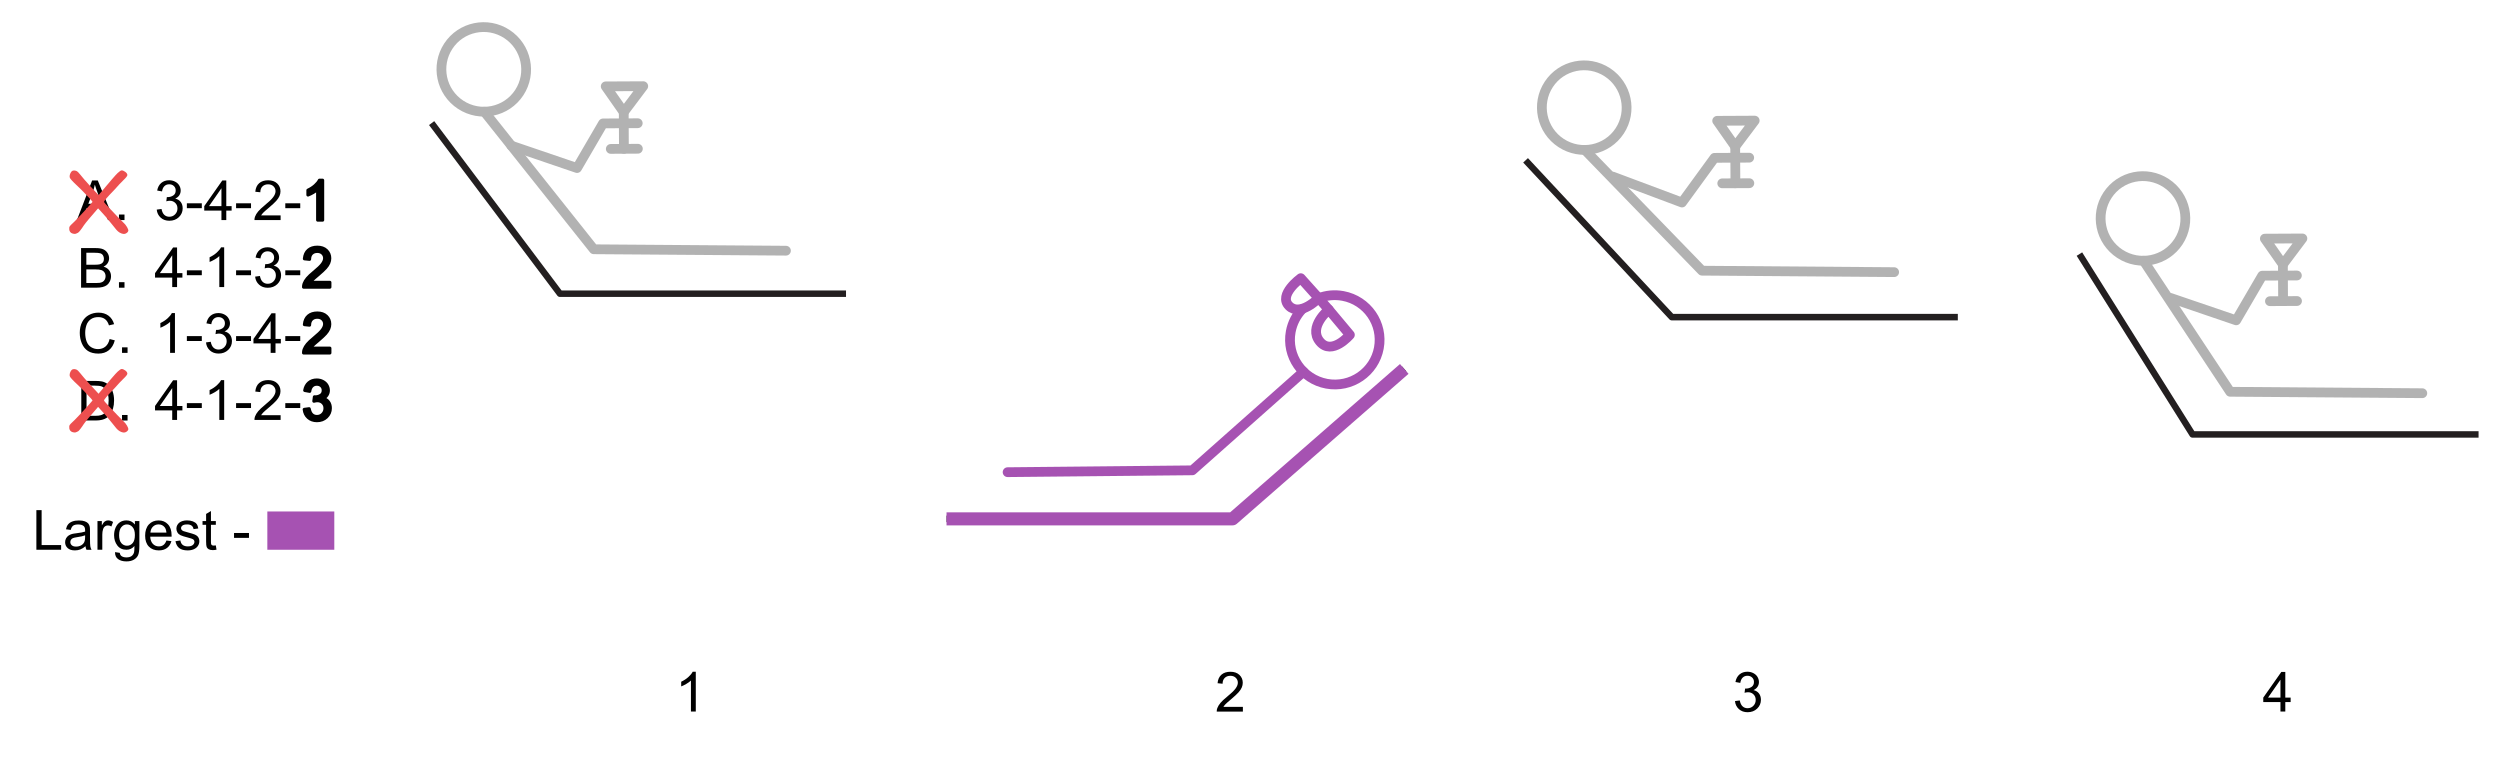<svg width="768" height="237" viewBox="0 0 768 237" fill="none" xmlns="http://www.w3.org/2000/svg">
<path d="M48.125 64.394L49.615 64.194C49.785 65.044 50.075 65.654 50.495 66.024C50.905 66.394 51.405 66.584 52.005 66.584C52.705 66.584 53.305 66.344 53.785 65.854C54.265 65.364 54.515 64.764 54.515 64.044C54.515 63.324 54.295 62.794 53.845 62.344C53.395 61.894 52.825 61.674 52.135 61.674C51.855 61.674 51.505 61.724 51.085 61.844L51.255 60.534C51.355 60.544 51.435 60.554 51.495 60.554C52.135 60.554 52.705 60.384 53.215 60.054C53.725 59.724 53.975 59.214 53.975 58.514C53.975 57.964 53.795 57.514 53.415 57.154C53.045 56.794 52.565 56.614 51.975 56.614C51.385 56.614 50.915 56.794 50.525 57.164C50.135 57.534 49.885 58.074 49.775 58.804L48.285 58.534C48.465 57.534 48.885 56.754 49.535 56.204C50.185 55.654 50.985 55.374 51.955 55.374C52.615 55.374 53.235 55.514 53.785 55.804C54.345 56.084 54.775 56.474 55.065 56.974C55.365 57.464 55.505 57.994 55.505 58.544C55.505 59.094 55.365 59.544 55.085 59.984C54.805 60.414 54.385 60.754 53.835 61.014C54.555 61.184 55.115 61.524 55.515 62.044C55.915 62.564 56.115 63.224 56.115 64.004C56.115 65.064 55.725 65.964 54.955 66.704C54.185 67.444 53.205 67.814 52.015 67.814C50.945 67.814 50.055 67.494 49.355 66.854C48.645 66.214 48.245 65.394 48.145 64.384L48.125 64.394Z" fill="black"/>
<path d="M57.405 63.954V62.454H61.995V63.954H57.405Z" fill="black"/>
<path d="M68.025 67.604V64.694H62.745V63.324L68.295 55.434H69.515V63.324H71.155V64.694H69.515V67.604H68.025ZM68.025 63.324V57.834L64.215 63.324H68.025Z" fill="black"/>
<path d="M72.525 63.954V62.454H77.115V63.954H72.525Z" fill="black"/>
<path d="M86.205 66.174V67.614H78.165C78.155 67.254 78.215 66.904 78.335 66.574C78.535 66.024 78.865 65.484 79.315 64.954C79.765 64.424 80.415 63.804 81.265 63.114C82.585 62.034 83.485 61.174 83.945 60.534C84.405 59.904 84.645 59.304 84.645 58.734C84.645 58.164 84.435 57.644 84.015 57.234C83.595 56.824 83.035 56.624 82.355 56.624C81.635 56.624 81.065 56.844 80.625 57.274C80.185 57.704 79.975 58.304 79.965 59.064L78.425 58.904C78.535 57.754 78.925 56.884 79.615 56.284C80.305 55.684 81.225 55.384 82.375 55.384C83.525 55.384 84.465 55.704 85.145 56.354C85.825 57.004 86.165 57.804 86.165 58.764C86.165 59.254 86.065 59.734 85.865 60.204C85.665 60.674 85.335 61.174 84.875 61.694C84.415 62.214 83.645 62.924 82.575 63.834C81.675 64.584 81.105 65.094 80.845 65.364C80.595 65.634 80.385 65.904 80.215 66.174H86.185H86.205Z" fill="black"/>
<path d="M87.644 63.954V62.454H92.234V63.954H87.644Z" fill="black"/>
<path d="M99.095 67.604H97.605V58.084C97.245 58.424 96.775 58.774 96.185 59.114C95.605 59.454 95.075 59.714 94.615 59.884V58.444C95.445 58.054 96.185 57.574 96.805 57.014C97.425 56.454 97.875 55.914 98.135 55.384H99.095V67.604Z" fill="black" stroke="black" stroke-linecap="round" stroke-linejoin="round"/>
<path d="M52.905 88.194V85.284H47.625V83.914L53.175 76.024H54.395V83.914H56.035V85.284H54.395V88.194H52.905ZM52.905 83.914V78.424L49.095 83.914H52.905Z" fill="black"/>
<path d="M57.405 84.544V83.044H61.995V84.544H57.405Z" fill="black"/>
<path d="M68.865 88.194H67.375V78.674C67.015 79.014 66.545 79.364 65.955 79.704C65.375 80.044 64.845 80.304 64.385 80.474V79.034C65.215 78.644 65.955 78.164 66.575 77.604C67.195 77.044 67.645 76.504 67.905 75.974H68.865V88.194Z" fill="black"/>
<path d="M72.525 84.544V83.044H77.115V84.544H72.525Z" fill="black"/>
<path d="M78.356 84.984L79.846 84.784C80.016 85.634 80.305 86.244 80.725 86.614C81.135 86.984 81.635 87.174 82.236 87.174C82.936 87.174 83.535 86.934 84.016 86.444C84.496 85.954 84.746 85.354 84.746 84.634C84.746 83.914 84.525 83.384 84.076 82.934C83.626 82.484 83.055 82.264 82.365 82.264C82.085 82.264 81.736 82.314 81.316 82.434L81.486 81.124C81.585 81.134 81.665 81.144 81.725 81.144C82.365 81.144 82.936 80.974 83.445 80.644C83.956 80.314 84.206 79.804 84.206 79.104C84.206 78.554 84.025 78.104 83.645 77.744C83.275 77.384 82.796 77.204 82.206 77.204C81.615 77.204 81.145 77.384 80.755 77.754C80.365 78.124 80.115 78.664 80.005 79.394L78.516 79.124C78.695 78.124 79.115 77.344 79.766 76.794C80.415 76.244 81.216 75.964 82.186 75.964C82.846 75.964 83.466 76.104 84.016 76.394C84.576 76.674 85.005 77.064 85.296 77.564C85.596 78.054 85.736 78.584 85.736 79.134C85.736 79.684 85.596 80.134 85.316 80.574C85.035 81.004 84.615 81.344 84.066 81.604C84.785 81.774 85.346 82.114 85.746 82.634C86.145 83.154 86.346 83.814 86.346 84.594C86.346 85.654 85.956 86.554 85.186 87.294C84.415 88.034 83.436 88.404 82.246 88.404C81.175 88.404 80.285 88.084 79.585 87.444C78.876 86.804 78.475 85.984 78.376 84.974L78.356 84.984Z" fill="black"/>
<path d="M87.644 84.544V83.044H92.234V84.544H87.644Z" fill="black"/>
<path d="M101.315 86.754V88.194H93.275C93.264 87.834 93.325 87.484 93.445 87.154C93.644 86.604 93.975 86.064 94.424 85.534C94.874 85.004 95.525 84.384 96.374 83.694C97.695 82.614 98.594 81.754 99.055 81.114C99.514 80.484 99.754 79.884 99.754 79.314C99.754 78.744 99.544 78.224 99.124 77.814C98.704 77.404 98.144 77.204 97.465 77.204C96.745 77.204 96.174 77.424 95.734 77.854C95.294 78.284 95.085 78.884 95.075 79.644L93.534 79.484C93.644 78.334 94.034 77.464 94.725 76.864C95.415 76.264 96.335 75.964 97.484 75.964C98.635 75.964 99.575 76.284 100.255 76.934C100.935 77.584 101.275 78.384 101.275 79.344C101.275 79.834 101.175 80.314 100.975 80.784C100.775 81.254 100.445 81.754 99.984 82.274C99.525 82.794 98.754 83.504 97.684 84.414C96.784 85.164 96.215 85.674 95.954 85.944C95.704 86.214 95.495 86.484 95.325 86.754H101.295H101.315Z" fill="black" stroke="black" stroke-linecap="round" stroke-linejoin="round"/>
<path d="M53.745 108.404H52.255V98.884C51.895 99.224 51.425 99.574 50.835 99.914C50.255 100.254 49.725 100.514 49.265 100.684V99.244C50.095 98.854 50.825 98.374 51.455 97.814C52.075 97.254 52.525 96.714 52.785 96.184H53.745V108.404Z" fill="black"/>
<path d="M57.404 104.754V103.254H61.994V104.754H57.404Z" fill="black"/>
<path d="M63.245 105.194L64.735 104.994C64.905 105.844 65.195 106.454 65.615 106.824C66.025 107.194 66.525 107.384 67.125 107.384C67.825 107.384 68.425 107.144 68.905 106.654C69.385 106.164 69.635 105.564 69.635 104.844C69.635 104.124 69.415 103.594 68.965 103.144C68.515 102.694 67.945 102.474 67.255 102.474C66.975 102.474 66.625 102.534 66.205 102.644L66.375 101.334C66.475 101.344 66.555 101.354 66.615 101.354C67.255 101.354 67.825 101.184 68.335 100.854C68.845 100.524 69.095 100.014 69.095 99.314C69.095 98.764 68.915 98.314 68.545 97.954C68.175 97.594 67.695 97.414 67.105 97.414C66.515 97.414 66.045 97.594 65.655 97.964C65.265 98.334 65.015 98.874 64.905 99.604L63.415 99.334C63.595 98.334 64.015 97.554 64.665 97.004C65.315 96.454 66.115 96.174 67.075 96.174C67.735 96.174 68.355 96.314 68.915 96.604C69.475 96.894 69.905 97.274 70.195 97.774C70.495 98.264 70.645 98.794 70.645 99.344C70.645 99.894 70.505 100.344 70.225 100.784C69.945 101.214 69.525 101.564 68.975 101.814C69.695 101.984 70.255 102.324 70.655 102.844C71.055 103.364 71.255 104.024 71.255 104.804C71.255 105.864 70.865 106.764 70.095 107.504C69.315 108.244 68.345 108.614 67.155 108.614C66.085 108.614 65.195 108.294 64.495 107.664C63.785 107.024 63.385 106.204 63.285 105.194H63.245Z" fill="black"/>
<path d="M72.524 104.754V103.254H77.114V104.754H72.524Z" fill="black"/>
<path d="M83.144 108.404V105.494H77.864V104.124L83.414 96.234H84.634V104.124H86.274V105.494H84.634V108.404H83.144ZM83.144 104.124V98.634L79.334 104.124H83.144Z" fill="black"/>
<path d="M87.644 104.754V103.254H92.234V104.754H87.644Z" fill="black"/>
<path d="M101.315 106.974V108.414H93.275C93.264 108.054 93.325 107.704 93.445 107.374C93.654 106.824 93.975 106.284 94.424 105.754C94.874 105.224 95.525 104.604 96.374 103.914C97.695 102.834 98.594 101.974 99.055 101.334C99.514 100.694 99.754 100.104 99.754 99.534C99.754 98.944 99.544 98.444 99.124 98.034C98.704 97.624 98.154 97.424 97.465 97.424C96.745 97.424 96.174 97.644 95.734 98.074C95.294 98.504 95.085 99.104 95.075 99.864L93.534 99.704C93.644 98.554 94.034 97.684 94.725 97.084C95.415 96.484 96.335 96.184 97.484 96.184C98.635 96.184 99.575 96.504 100.255 97.154C100.935 97.804 101.275 98.604 101.275 99.564C101.275 100.054 101.175 100.534 100.975 101.004C100.775 101.474 100.445 101.974 99.984 102.494C99.525 103.014 98.754 103.724 97.684 104.634C96.784 105.384 96.215 105.894 95.954 106.164C95.704 106.434 95.495 106.704 95.325 106.974H101.295H101.315Z" fill="black" stroke="black" stroke-linecap="round" stroke-linejoin="round"/>
<path d="M52.905 128.994V126.084H47.625V124.714L53.175 116.824H54.395V124.714H56.035V126.084H54.395V128.994H52.905ZM52.905 124.714V119.224L49.095 124.714H52.905Z" fill="black"/>
<path d="M57.405 125.344V123.844H61.995V125.344H57.405Z" fill="black"/>
<path d="M68.865 128.994H67.375V119.474C67.015 119.814 66.545 120.164 65.955 120.504C65.375 120.844 64.845 121.104 64.385 121.274V119.834C65.215 119.444 65.945 118.964 66.575 118.404C67.195 117.844 67.645 117.304 67.905 116.774H68.865V128.994Z" fill="black"/>
<path d="M72.525 125.344V123.844H77.115V125.344H72.525Z" fill="black"/>
<path d="M86.205 127.554V128.994H78.165C78.155 128.634 78.215 128.284 78.335 127.954C78.545 127.404 78.865 126.864 79.315 126.334C79.765 125.804 80.415 125.184 81.265 124.494C82.585 123.414 83.485 122.554 83.945 121.914C84.405 121.274 84.645 120.684 84.645 120.114C84.645 119.524 84.435 119.024 84.015 118.614C83.595 118.204 83.045 118.004 82.355 118.004C81.635 118.004 81.065 118.224 80.625 118.654C80.185 119.084 79.975 119.684 79.965 120.444L78.425 120.284C78.535 119.134 78.925 118.264 79.615 117.664C80.305 117.064 81.225 116.764 82.375 116.764C83.525 116.764 84.465 117.084 85.145 117.734C85.825 118.384 86.165 119.184 86.165 120.144C86.165 120.634 86.065 121.114 85.865 121.584C85.665 122.054 85.335 122.554 84.875 123.074C84.415 123.594 83.645 124.304 82.575 125.214C81.675 125.964 81.105 126.474 80.845 126.744C80.595 127.014 80.385 127.284 80.215 127.554H86.185H86.205Z" fill="black"/>
<path d="M87.644 125.344V123.844H92.234V125.344H87.644Z" fill="black"/>
<path d="M93.475 125.784L94.965 125.584C95.135 126.434 95.425 127.044 95.845 127.414C96.255 127.784 96.755 127.974 97.355 127.974C98.055 127.974 98.655 127.734 99.135 127.244C99.615 126.754 99.865 126.154 99.865 125.434C99.865 124.714 99.645 124.184 99.195 123.734C98.745 123.284 98.175 123.064 97.485 123.064C97.205 123.064 96.855 123.124 96.435 123.234L96.605 121.924C96.705 121.934 96.785 121.944 96.845 121.944C97.485 121.944 98.055 121.774 98.565 121.444C99.075 121.114 99.325 120.604 99.325 119.904C99.325 119.354 99.135 118.904 98.765 118.544C98.395 118.184 97.915 118.004 97.325 118.004C96.735 118.004 96.265 118.184 95.875 118.554C95.485 118.924 95.235 119.464 95.125 120.194L93.635 119.924C93.815 118.924 94.235 118.144 94.875 117.594C95.525 117.044 96.325 116.764 97.295 116.764C97.955 116.764 98.575 116.904 99.125 117.194C99.675 117.484 100.115 117.864 100.405 118.364C100.695 118.854 100.845 119.384 100.845 119.934C100.845 120.484 100.705 120.934 100.425 121.374C100.145 121.804 99.725 122.154 99.175 122.404C99.895 122.574 100.455 122.914 100.855 123.434C101.255 123.954 101.455 124.614 101.455 125.394C101.455 126.454 101.065 127.354 100.295 128.094C99.525 128.834 98.545 129.204 97.355 129.204C96.285 129.204 95.395 128.884 94.695 128.254C93.985 127.614 93.585 126.794 93.485 125.784H93.475Z" fill="black" stroke="black" stroke-linecap="round" stroke-linejoin="round"/>
<path d="M23.635 67.604L28.305 55.434H30.035L35.015 67.604H33.185L31.765 63.914H26.675L25.335 67.604H23.625H23.635ZM27.145 62.604H31.265L29.995 59.234C29.605 58.214 29.325 57.364 29.135 56.714C28.975 57.494 28.765 58.264 28.475 59.034L27.135 62.604H27.145Z" fill="black"/>
<path d="M36.545 67.604V65.904H38.245V67.604H36.545Z" fill="black"/>
<path d="M24.905 88.384V76.214H29.475C30.405 76.214 31.155 76.334 31.715 76.584C32.275 76.834 32.715 77.214 33.035 77.724C33.355 78.234 33.515 78.774 33.515 79.334C33.515 79.854 33.375 80.344 33.095 80.804C32.815 81.264 32.385 81.634 31.815 81.914C32.555 82.134 33.115 82.494 33.515 83.014C33.915 83.534 34.105 84.144 34.105 84.854C34.105 85.424 33.985 85.954 33.745 86.444C33.505 86.934 33.205 87.314 32.855 87.574C32.505 87.834 32.055 88.044 31.525 88.174C30.995 88.304 30.335 88.374 29.565 88.374H24.925L24.905 88.384ZM26.515 81.324H29.145C29.855 81.324 30.375 81.274 30.685 81.184C31.095 81.064 31.405 80.864 31.615 80.574C31.825 80.294 31.925 79.934 31.925 79.514C31.925 79.114 31.825 78.754 31.635 78.444C31.445 78.134 31.165 77.924 30.805 77.814C30.445 77.704 29.825 77.644 28.955 77.644H26.525V81.324H26.515ZM26.515 86.944H29.545C30.065 86.944 30.435 86.924 30.645 86.884C31.015 86.814 31.325 86.704 31.575 86.554C31.825 86.404 32.025 86.174 32.195 85.874C32.355 85.574 32.435 85.234 32.435 84.854C32.435 84.404 32.315 84.004 32.085 83.674C31.855 83.344 31.535 83.104 31.115 82.964C30.695 82.824 30.105 82.764 29.335 82.764H26.525V86.944H26.515Z" fill="black"/>
<path d="M36.545 88.384V86.684H38.245V88.384H36.545Z" fill="black"/>
<path d="M33.655 104.144L35.265 104.554C34.925 105.874 34.315 106.884 33.445 107.584C32.575 108.284 31.495 108.624 30.225 108.624C28.955 108.624 27.845 108.354 27.025 107.824C26.205 107.294 25.575 106.514 25.145 105.504C24.715 104.494 24.505 103.404 24.505 102.244C24.505 100.974 24.745 99.874 25.235 98.924C25.715 97.984 26.405 97.264 27.305 96.774C28.195 96.284 29.185 96.044 30.255 96.044C31.475 96.044 32.495 96.354 33.325 96.974C34.155 97.594 34.735 98.464 35.055 99.584L33.475 99.954C33.195 99.064 32.785 98.424 32.245 98.024C31.705 97.624 31.035 97.414 30.215 97.414C29.275 97.414 28.495 97.634 27.875 98.084C27.255 98.534 26.805 99.134 26.555 99.894C26.305 100.644 26.175 101.424 26.175 102.234C26.175 103.264 26.325 104.174 26.625 104.944C26.925 105.714 27.395 106.294 28.035 106.674C28.675 107.054 29.365 107.244 30.105 107.244C31.005 107.244 31.775 106.984 32.395 106.464C33.015 105.944 33.445 105.174 33.665 104.144H33.655Z" fill="black"/>
<path d="M37.485 108.404V106.704H39.185V108.404H37.485Z" fill="black"/>
<path d="M24.975 129.184V117.014H29.165C30.115 117.014 30.835 117.074 31.335 117.184C32.035 117.344 32.625 117.634 33.125 118.054C33.765 118.594 34.245 119.294 34.565 120.134C34.885 120.974 35.045 121.944 35.045 123.024C35.045 123.944 34.935 124.764 34.725 125.484C34.505 126.194 34.235 126.784 33.895 127.254C33.555 127.724 33.185 128.094 32.785 128.354C32.385 128.614 31.895 128.824 31.335 128.964C30.765 129.104 30.115 129.174 29.385 129.174H24.995L24.975 129.184ZM26.585 127.744H29.185C29.985 127.744 30.615 127.664 31.075 127.524C31.535 127.374 31.895 127.164 32.165 126.894C32.545 126.514 32.845 126.004 33.055 125.354C33.265 124.714 33.375 123.924 33.375 123.014C33.375 121.744 33.165 120.764 32.745 120.084C32.325 119.404 31.825 118.944 31.225 118.714C30.795 118.544 30.095 118.464 29.145 118.464H26.585V127.764V127.744Z" fill="black"/>
<path d="M37.484 129.184V127.484H39.184V129.184H37.484Z" fill="black"/>
<path d="M11.176 168.884V156.714H12.786V167.444H18.776V168.884H11.176Z" fill="black"/>
<path d="M26.266 167.794C25.716 168.264 25.176 168.594 24.666 168.794C24.156 168.984 23.606 169.084 23.016 169.084C22.046 169.084 21.306 168.844 20.786 168.374C20.266 167.904 20.006 167.294 20.006 166.564C20.006 166.134 20.106 165.734 20.296 165.384C20.496 165.024 20.746 164.744 21.066 164.524C21.386 164.304 21.746 164.144 22.146 164.034C22.436 163.954 22.886 163.884 23.476 163.814C24.686 163.674 25.566 163.494 26.146 163.304C26.146 163.094 26.146 162.974 26.146 162.914C26.146 162.304 26.006 161.874 25.726 161.624C25.346 161.284 24.776 161.114 24.026 161.114C23.326 161.114 22.806 161.234 22.466 161.484C22.136 161.734 21.886 162.164 21.726 162.794L20.266 162.594C20.396 161.974 20.616 161.464 20.926 161.084C21.236 160.704 21.666 160.404 22.246 160.194C22.826 159.984 23.486 159.884 24.246 159.884C25.006 159.884 25.606 159.974 26.076 160.154C26.546 160.334 26.896 160.554 27.116 160.824C27.336 161.094 27.496 161.434 27.576 161.844C27.626 162.094 27.646 162.554 27.646 163.224V165.214C27.646 166.604 27.676 167.484 27.746 167.844C27.806 168.214 27.936 168.564 28.126 168.904H26.566C26.406 168.594 26.316 168.234 26.266 167.814V167.794ZM26.146 164.454C25.606 164.674 24.786 164.864 23.706 165.014C23.096 165.104 22.656 165.204 22.406 165.314C22.156 165.424 21.956 165.584 21.816 165.804C21.676 166.014 21.606 166.254 21.606 166.514C21.606 166.914 21.756 167.244 22.056 167.514C22.356 167.784 22.796 167.914 23.376 167.914C23.956 167.914 24.466 167.784 24.916 167.534C25.366 167.284 25.696 166.934 25.906 166.504C26.066 166.164 26.146 165.674 26.146 165.014V164.464V164.454Z" fill="black"/>
<path d="M29.945 168.884V160.064H31.285V161.404C31.625 160.774 31.945 160.364 32.236 160.164C32.526 159.964 32.846 159.864 33.196 159.864C33.696 159.864 34.215 160.024 34.736 160.344L34.215 161.734C33.846 161.514 33.486 161.414 33.115 161.414C32.785 161.414 32.495 161.514 32.236 161.704C31.976 161.904 31.785 162.174 31.675 162.524C31.506 163.054 31.425 163.634 31.425 164.264V168.884H29.936H29.945Z" fill="black"/>
<path d="M35.346 169.614L36.796 169.834C36.856 170.284 37.026 170.604 37.306 170.814C37.676 171.094 38.186 171.234 38.826 171.234C39.516 171.234 40.056 171.094 40.426 170.814C40.806 170.534 41.056 170.154 41.186 169.654C41.266 169.354 41.296 168.714 41.296 167.734C40.646 168.504 39.826 168.884 38.856 168.884C37.646 168.884 36.706 168.444 36.046 167.574C35.386 166.704 35.046 165.654 35.046 164.424C35.046 163.584 35.196 162.804 35.506 162.094C35.816 161.384 36.256 160.834 36.826 160.444C37.396 160.054 38.086 159.864 38.866 159.864C39.906 159.864 40.766 160.284 41.436 161.124V160.064H42.816V167.684C42.816 169.054 42.676 170.024 42.396 170.604C42.116 171.174 41.676 171.634 41.066 171.964C40.456 172.294 39.716 172.464 38.826 172.464C37.776 172.464 36.926 172.224 36.276 171.754C35.626 171.284 35.316 170.564 35.336 169.614H35.346ZM36.586 164.314C36.586 165.474 36.816 166.314 37.276 166.844C37.736 167.374 38.316 167.644 39.006 167.644C39.696 167.644 40.266 167.384 40.736 166.854C41.206 166.324 41.436 165.494 41.436 164.364C41.436 163.234 41.196 162.474 40.716 161.924C40.236 161.374 39.656 161.104 38.986 161.104C38.316 161.104 37.756 161.374 37.296 161.914C36.836 162.454 36.596 163.254 36.596 164.314H36.586Z" fill="black"/>
<path d="M51.116 166.044L52.656 166.234C52.416 167.134 51.966 167.834 51.306 168.334C50.646 168.834 49.806 169.084 48.786 169.084C47.496 169.084 46.476 168.684 45.716 167.894C44.956 167.104 44.586 165.984 44.586 164.554C44.586 163.124 44.966 161.924 45.736 161.104C46.506 160.284 47.486 159.874 48.706 159.874C49.926 159.874 50.846 160.274 51.596 161.074C52.346 161.874 52.716 163.004 52.716 164.464C52.716 164.554 52.716 164.684 52.716 164.864H46.146C46.196 165.834 46.476 166.574 46.966 167.084C47.456 167.594 48.076 167.854 48.806 167.854C49.356 167.854 49.826 167.714 50.206 167.424C50.596 167.134 50.906 166.674 51.126 166.044H51.116ZM46.206 163.624H51.126C51.056 162.884 50.876 162.324 50.566 161.954C50.086 161.374 49.476 161.094 48.716 161.094C48.026 161.094 47.456 161.324 46.986 161.784C46.516 162.244 46.256 162.854 46.206 163.624Z" fill="black"/>
<path d="M53.936 166.254L55.416 166.024C55.496 166.614 55.726 167.064 56.106 167.384C56.486 167.694 57.016 167.854 57.696 167.854C58.376 167.854 58.896 167.714 59.226 167.434C59.556 167.154 59.726 166.824 59.726 166.454C59.726 166.114 59.576 165.854 59.286 165.654C59.076 165.524 58.576 165.354 57.756 165.144C56.656 164.864 55.896 164.624 55.476 164.424C55.056 164.224 54.736 163.944 54.516 163.584C54.296 163.224 54.186 162.834 54.186 162.404C54.186 162.014 54.276 161.644 54.456 161.314C54.636 160.984 54.876 160.704 55.186 160.484C55.416 160.314 55.736 160.164 56.136 160.044C56.536 159.924 56.966 159.864 57.426 159.864C58.116 159.864 58.726 159.964 59.246 160.164C59.766 160.364 60.156 160.634 60.406 160.974C60.656 161.314 60.826 161.764 60.916 162.344L59.456 162.544C59.386 162.094 59.196 161.734 58.876 161.484C58.556 161.234 58.106 161.104 57.526 161.104C56.836 161.104 56.346 161.214 56.056 161.444C55.766 161.674 55.616 161.934 55.616 162.244C55.616 162.434 55.676 162.614 55.796 162.764C55.916 162.924 56.106 163.054 56.366 163.164C56.516 163.224 56.956 163.344 57.686 163.544C58.746 163.824 59.476 164.054 59.896 164.234C60.316 164.414 60.646 164.674 60.876 165.014C61.116 165.354 61.236 165.784 61.236 166.294C61.236 166.804 61.086 167.264 60.796 167.704C60.506 168.144 60.086 168.484 59.536 168.724C58.986 168.964 58.366 169.084 57.676 169.084C56.526 169.084 55.656 168.844 55.056 168.374C54.456 167.894 54.076 167.194 53.906 166.254H53.936Z" fill="black"/>
<path d="M66.296 167.544L66.516 168.864C66.096 168.954 65.716 168.994 65.386 168.994C64.846 168.994 64.426 168.904 64.126 168.734C63.826 168.564 63.616 168.334 63.496 168.054C63.376 167.774 63.316 167.184 63.316 166.294V161.224H62.216V160.064H63.316V157.884L64.806 156.984V160.064H66.306V161.224H64.806V166.384C64.806 166.814 64.836 167.084 64.886 167.204C64.936 167.324 65.026 167.424 65.146 167.494C65.266 167.564 65.436 167.604 65.656 167.604C65.826 167.604 66.036 167.584 66.316 167.544H66.296Z" fill="black"/>
<path d="M71.895 165.234V163.734H76.486V165.234H71.895Z" fill="black"/>
<path d="M102.696 157.124H82.126V168.884H102.696V157.124Z" fill="#A652B2"/>
<path d="M159.52 28.451C163.445 22.453 161.746 14.396 155.724 10.455C149.703 6.515 141.639 8.183 137.714 14.182C133.789 20.18 135.488 28.237 141.509 32.178C147.531 36.118 155.595 34.45 159.52 28.451Z" stroke="#B2B2B2" stroke-width="3" stroke-linecap="round" stroke-linejoin="round"/>
<path d="M241.445 77.014L182.415 76.574L148.785 34.304" stroke="#B2B2B2" stroke-width="3" stroke-linecap="round" stroke-linejoin="round"/>
<path d="M157.085 44.744L177.265 51.624L185.255 37.914L195.915 37.854" stroke="#B2B2B2" stroke-width="3" stroke-linecap="round" stroke-linejoin="round"/>
<path d="M186.075 26.534L191.615 34.444L197.605 26.474L186.075 26.534Z" stroke="#B2B2B2" stroke-width="3" stroke-linecap="round" stroke-linejoin="round"/>
<path d="M191.665 45.714L191.615 34.444" stroke="#B2B2B2" stroke-width="3" stroke-linecap="round" stroke-linejoin="round"/>
<path d="M187.635 45.744L195.955 45.694" stroke="#B2B2B2" stroke-width="3" stroke-linecap="round" stroke-linejoin="round"/>
<path d="M669.23 74.24C673.155 68.241 671.456 60.184 665.434 56.244C659.413 52.303 651.349 53.972 647.424 59.97C643.498 65.969 645.198 74.026 651.219 77.966C657.241 81.907 665.305 80.238 669.23 74.24Z" stroke="#B2B2B2" stroke-width="3" stroke-linecap="round" stroke-linejoin="round"/>
<path d="M744.135 120.794L685.105 120.354L658.485 80.084" stroke="#B2B2B2" stroke-width="3" stroke-linecap="round" stroke-linejoin="round"/>
<path d="M666.785 91.524L686.955 98.404L694.955 84.694L705.605 84.634" stroke="#B2B2B2" stroke-width="3" stroke-linecap="round" stroke-linejoin="round"/>
<path d="M695.765 73.314L701.305 81.224L707.295 73.254L695.765 73.314Z" stroke="#B2B2B2" stroke-width="3" stroke-linecap="round" stroke-linejoin="round"/>
<path d="M701.365 92.504L701.305 81.224" stroke="#B2B2B2" stroke-width="3" stroke-linecap="round" stroke-linejoin="round"/>
<path d="M697.325 92.524L705.645 92.474" stroke="#B2B2B2" stroke-width="3" stroke-linecap="round" stroke-linejoin="round"/>
<path d="M497.582 40.203C501.508 34.205 499.808 26.148 493.787 22.207C487.765 18.267 479.702 19.935 475.776 25.933C471.851 31.932 473.55 39.989 479.572 43.929C485.594 47.87 493.657 46.202 497.582 40.203Z" stroke="#B2B2B2" stroke-width="3" stroke-linecap="round" stroke-linejoin="round"/>
<path d="M581.885 83.604L522.855 83.154L486.845 46.044" stroke="#B2B2B2" stroke-width="3" stroke-linecap="round" stroke-linejoin="round"/>
<path d="M495.455 54.254L516.705 62.214L526.695 48.494L537.355 48.434" stroke="#B2B2B2" stroke-width="3" stroke-linecap="round" stroke-linejoin="round"/>
<path d="M527.515 37.114L533.055 45.024L539.045 37.054L527.515 37.114Z" stroke="#B2B2B2" stroke-width="3" stroke-linecap="round" stroke-linejoin="round"/>
<path d="M533.115 56.304L533.055 45.024" stroke="#B2B2B2" stroke-width="3" stroke-linecap="round" stroke-linejoin="round"/>
<path d="M529.075 56.324L537.395 56.284" stroke="#B2B2B2" stroke-width="3" stroke-linecap="round" stroke-linejoin="round"/>
<path d="M30.285 120.954C30.285 120.954 30.395 120.834 30.575 120.594C33.705 116.854 35.555 114.704 36.135 114.174C36.715 113.644 37.115 113.364 37.345 113.354C37.665 113.334 38.035 113.484 38.465 113.794C38.885 114.104 39.105 114.424 39.125 114.764C39.145 115.054 38.715 115.604 37.865 116.404C37.145 117.104 36.315 117.984 35.365 119.074L34.885 119.584C32.925 121.594 31.955 122.744 31.965 123.034C31.965 123.184 32.645 123.954 33.975 125.334C35.305 126.714 37.165 128.724 37.725 129.204C38.305 129.714 38.735 130.244 39.035 130.784C39.325 131.334 39.455 131.684 39.435 131.834C39.375 132.144 39.185 132.414 38.855 132.624C38.525 132.844 38.175 132.914 37.795 132.854C37.045 132.724 36.365 132.304 35.765 131.614C35.155 130.914 33.825 129.144 32.525 127.644C31.435 126.394 30.635 125.514 30.135 124.994C29.925 125.254 29.425 125.844 28.635 126.744C26.445 129.244 25.785 130.164 25.345 130.864C24.905 131.564 24.475 131.994 24.305 132.214C24.135 132.444 23.835 132.604 23.485 132.734C23.135 132.864 23.145 132.934 22.455 132.794C21.535 132.604 21.185 131.854 21.275 130.994C21.335 130.364 21.875 130.094 23.005 128.944C24.135 127.784 24.815 127.074 26.785 124.914L28.115 123.394C28.255 123.234 28.365 123.114 28.425 123.014C28.265 122.784 28.045 122.504 27.745 122.194C27.175 121.604 25.365 119.604 23.835 118.184C22.305 116.764 21.495 115.884 21.425 115.524C21.345 115.104 21.425 114.664 21.645 114.204C21.875 113.734 22.145 113.474 22.465 113.414C22.825 113.344 23.165 113.384 23.485 113.534C23.805 113.684 24.195 114.054 24.655 114.654C25.925 116.294 28.585 119.124 30.285 120.964V120.954Z" fill="#ED4F4F"/>
<path d="M30.285 59.944C30.285 59.944 30.395 59.824 30.575 59.584C33.705 55.844 35.555 53.694 36.135 53.164C36.715 52.634 37.115 52.354 37.345 52.344C37.665 52.324 38.035 52.474 38.465 52.784C38.885 53.094 39.105 53.414 39.125 53.754C39.145 54.044 38.715 54.594 37.865 55.394C37.145 56.094 36.315 56.974 35.365 58.064L34.885 58.574C32.925 60.584 31.955 61.734 31.965 62.024C31.965 62.174 32.645 62.944 33.975 64.324C35.305 65.704 37.165 67.714 37.725 68.194C38.305 68.704 38.735 69.234 39.035 69.774C39.325 70.324 39.455 70.674 39.435 70.824C39.375 71.134 39.185 71.404 38.855 71.614C38.525 71.834 38.175 71.904 37.795 71.844C37.045 71.714 36.365 71.294 35.765 70.604C35.155 69.904 33.825 68.134 32.525 66.634C31.435 65.384 30.635 64.504 30.135 63.984C29.925 64.244 29.425 64.834 28.635 65.734C26.445 68.234 25.785 69.154 25.345 69.854C24.905 70.554 24.475 70.984 24.305 71.204C24.135 71.434 23.835 71.594 23.485 71.724C23.135 71.854 23.145 71.924 22.455 71.784C21.535 71.594 21.185 70.844 21.275 69.984C21.335 69.354 21.875 69.084 23.005 67.934C24.135 66.774 24.815 66.064 26.785 63.904L28.115 62.384C28.255 62.224 28.365 62.104 28.425 62.004C28.265 61.774 28.045 61.494 27.745 61.184C27.175 60.594 25.365 58.594 23.835 57.174C22.305 55.754 21.495 54.874 21.425 54.514C21.345 54.094 21.425 53.654 21.645 53.194C21.875 52.724 22.145 52.464 22.465 52.404C22.825 52.334 23.165 52.374 23.485 52.524C23.805 52.674 24.195 53.044 24.655 53.644C25.925 55.284 28.585 58.114 30.285 59.954V59.944Z" fill="#ED4F4F"/>
<path d="M213.746 218.584H212.256V209.064C211.896 209.404 211.426 209.754 210.836 210.094C210.256 210.434 209.726 210.694 209.266 210.864V209.424C210.096 209.034 210.836 208.554 211.456 207.994C212.076 207.434 212.526 206.894 212.786 206.364H213.746V218.584Z" fill="black"/>
<path d="M381.815 217.154V218.594H373.775C373.765 218.234 373.826 217.884 373.946 217.554C374.156 217.004 374.476 216.464 374.926 215.934C375.376 215.404 376.026 214.784 376.886 214.094C378.206 213.014 379.105 212.154 379.565 211.514C380.025 210.874 380.266 210.284 380.266 209.714C380.266 209.124 380.055 208.624 379.625 208.214C379.205 207.804 378.655 207.604 377.965 207.604C377.245 207.604 376.676 207.824 376.236 208.254C375.796 208.684 375.586 209.284 375.576 210.044L374.035 209.884C374.135 208.734 374.536 207.864 375.226 207.264C375.916 206.664 376.836 206.364 377.986 206.364C379.136 206.364 380.076 206.684 380.755 207.334C381.435 207.984 381.775 208.784 381.775 209.744C381.775 210.234 381.676 210.704 381.476 211.184C381.276 211.664 380.946 212.154 380.486 212.674C380.026 213.194 379.255 213.904 378.185 214.814C377.285 215.564 376.716 216.074 376.456 216.344C376.196 216.614 375.996 216.884 375.826 217.154H381.796H381.815Z" fill="black"/>
<path d="M532.966 215.374L534.456 215.174C534.626 216.024 534.916 216.634 535.336 217.004C535.746 217.374 536.246 217.564 536.846 217.564C537.546 217.564 538.146 217.324 538.626 216.834C539.106 216.344 539.356 215.744 539.356 215.024C539.356 214.304 539.136 213.774 538.686 213.324C538.236 212.874 537.666 212.654 536.976 212.654C536.696 212.654 536.346 212.714 535.926 212.824L536.096 211.514C536.196 211.524 536.276 211.534 536.336 211.534C536.976 211.534 537.546 211.364 538.056 211.034C538.566 210.704 538.816 210.194 538.816 209.494C538.816 208.944 538.636 208.494 538.256 208.134C537.886 207.774 537.406 207.594 536.816 207.594C536.226 207.594 535.756 207.774 535.366 208.144C534.976 208.514 534.726 209.054 534.616 209.784L533.126 209.514C533.306 208.514 533.726 207.734 534.376 207.184C535.026 206.634 535.826 206.354 536.796 206.354C537.456 206.354 538.076 206.494 538.626 206.784C539.176 207.074 539.616 207.454 539.906 207.954C540.196 208.454 540.346 208.974 540.346 209.524C540.346 210.074 540.206 210.524 539.926 210.964C539.646 211.404 539.226 211.734 538.676 211.994C539.396 212.164 539.956 212.504 540.356 213.024C540.756 213.544 540.956 214.204 540.956 214.984C540.956 216.044 540.566 216.944 539.796 217.684C539.026 218.424 538.046 218.794 536.856 218.794C535.786 218.794 534.896 218.474 534.196 217.844C533.486 217.204 533.086 216.384 532.986 215.374H532.966Z" fill="black"/>
<path d="M700.555 218.584V215.674H695.275V214.304L700.825 206.414H702.045V214.304H703.685V215.674H702.045V218.584H700.555ZM700.555 214.304V208.814L696.745 214.304H700.555Z" fill="black"/>
<path d="M638.796 78.054L673.546 133.454H761.416" stroke="#231F20" stroke-width="2" stroke-linejoin="round"/>
<path d="M132.596 37.814L172.016 90.224H259.896" stroke="#231F20" stroke-width="2" stroke-linejoin="round"/>
<path d="M468.655 49.254L513.575 97.424H601.445" stroke="#231F20" stroke-width="2" stroke-linejoin="round"/>
<path d="M431.385 113.334L378.645 159.394H290.775" stroke="#231F20" stroke-width="2" stroke-linejoin="round"/>
<path d="M290.775 159.394H378.645L431.385 113.334" stroke="#A652B2" stroke-width="4" stroke-linejoin="round"/>
<path d="M399.985 95.024C398.255 96.864 397.015 99.214 396.515 101.884C395.135 109.334 400.075 116.494 407.545 117.884C415.025 119.274 422.205 114.354 423.585 106.914C424.965 99.464 420.025 92.304 412.555 90.914C409.955 90.434 407.395 90.714 405.105 91.594" stroke="#A652B2" stroke-width="3" stroke-linecap="round" stroke-linejoin="round"/>
<path d="M309.535 145.054L366.295 144.484L400.435 114.194" stroke="#A652B2" stroke-width="3" stroke-linecap="round" stroke-linejoin="round"/>
<path d="M414.685 102.864L408.195 95.114C408.195 95.114 401.745 100.424 405.445 104.914C409.145 109.394 414.685 102.864 414.685 102.864Z" stroke="#A652B2" stroke-width="3" stroke-linecap="round" stroke-linejoin="round"/>
<path d="M405.106 91.594L399.596 85.454C399.596 85.454 392.556 90.564 395.996 93.984C399.446 97.404 405.106 91.594 405.106 91.594Z" stroke="#A652B2" stroke-width="3" stroke-linecap="round" stroke-linejoin="round"/>
<path d="M408.195 95.114L405.105 91.594" stroke="#A652B2" stroke-width="3" stroke-linecap="round" stroke-linejoin="round"/>
</svg>
